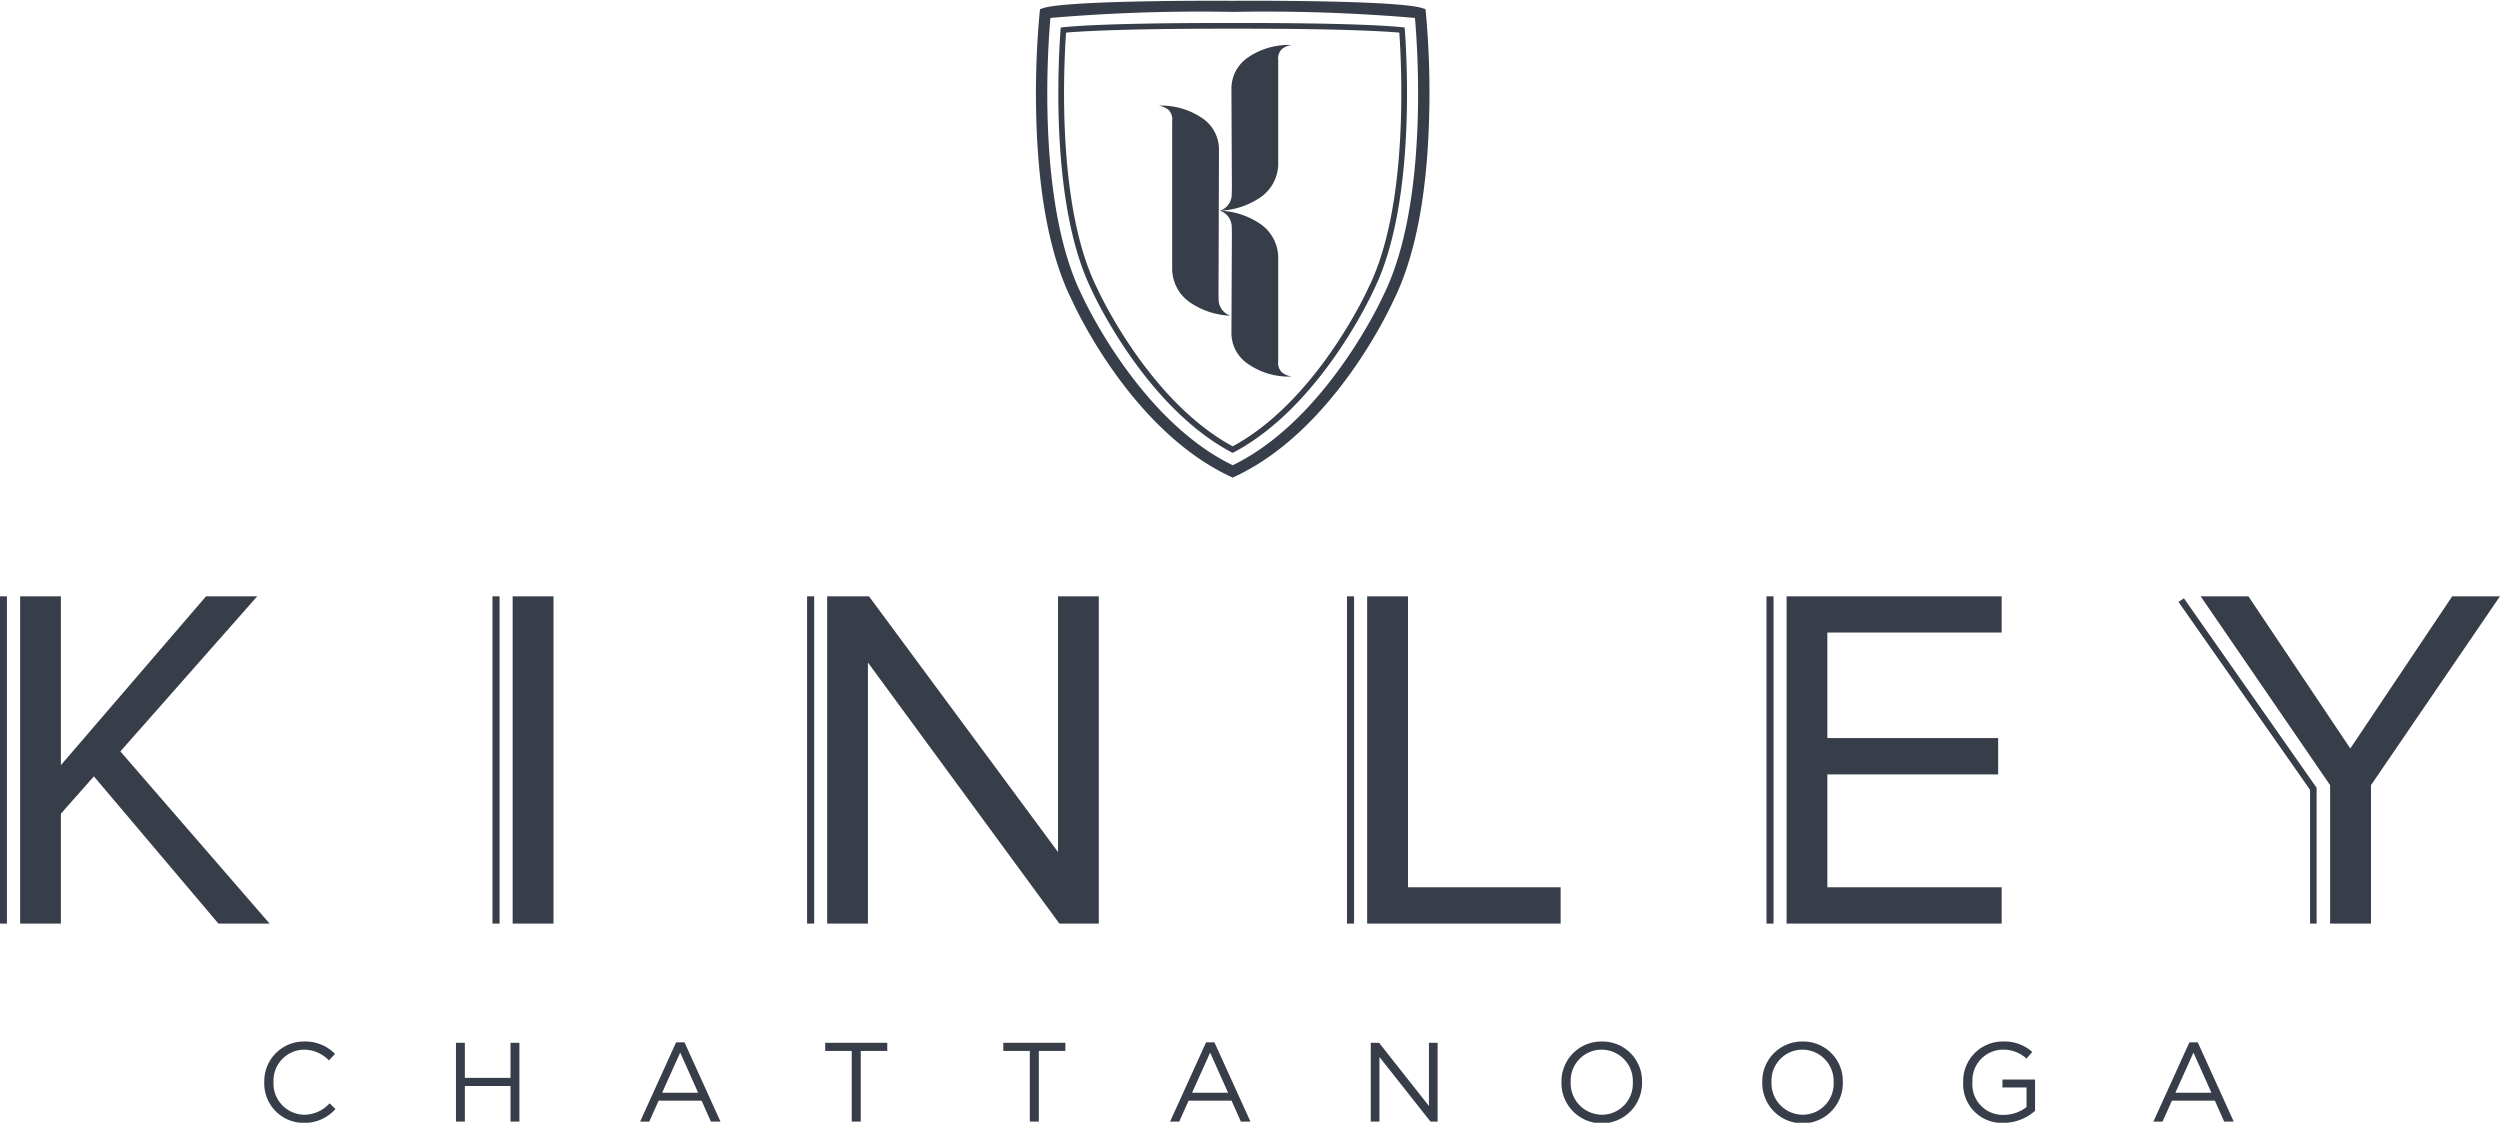 <svg xmlns="http://www.w3.org/2000/svg" width="153.312" height="68.85" viewBox="0 0 153.312 68.85">
  <defs>
    <style>
      .cls-1 {
        fill: #373e49;
        fill-rule: evenodd;
      }
    </style>
  </defs>
  <path id="chattanooga" class="cls-1" d="M305.32,5942.39l8.392-9.51h-3.139l-8.9,10.35v-10.35h-2.5v20.07h2.5v-6.74l2.022-2.29,7.638,9.03h3.139Zm24.056,10.56h2.506v-20.07h-2.506v20.07Zm33.444-4.39-11.591-15.68h-2.565v20.07h2.5v-16.01l11.743,16.01h2.414v-20.07h-2.5v15.68Zm21.459-15.68h-2.5v20.07h11.864v-2.23h-9.359v-17.84Zm36.411,17.84H410v-6.92h10.474v-2.23H410v-6.47H420.69v-2.22H407.5v20.07H420.69v-2.23Zm27.629-17.84-6.249,9.33-6.248-9.33h-2.928l7.938,11.58v8.49h2.506v-8.49l7.908-11.58h-2.927Zm-119.745,0h-0.435v20.07h0.435v-20.07Zm18.858,20.07h0.435v-20.07h-0.435v20.07Zm33.11,0h0.436v-20.07h-0.436v20.07Zm26.161-20.07h-0.436v20.07H406.7v-20.07Zm-108.776,20.07h0.436v-20.07h-0.436v20.07Zm133.606-19.73,8.071,11.53v8.2h0.4v-8.33L431.865,5933ZM384.08,5898l-0.147-.02c-1.675-.17-5.2-0.26-9.658-0.26h-1.484c-4.464,0-7.984.09-9.658,0.26l-0.147.02-0.011.14c-0.179,2.49-.569,11.01,1.938,16.01l0.019,0.05c0.032,0.06,3.2,7.02,8.518,9.84l0.082,0.04,0.084-.04c5.326-2.83,8.486-9.77,8.516-9.84l0.02-.04c2.506-5,2.116-13.52,1.938-16.02Zm-2.243,16-0.023.05c-0.031.07-3.118,6.84-8.282,9.63-5.16-2.79-8.25-9.56-8.282-9.63l-0.024-.05c-2.427-4.84-2.088-13.11-1.912-15.69,1.72-.15,5.161-0.24,9.477-0.24h1.484c4.315,0,7.756.09,9.476,0.24C383.927,5900.9,384.262,5909.17,381.837,5914Zm3.742-10.48a54.14,54.14,0,0,0-.2-6.43l-0.025-.22-0.218-.07c-1.612-.49-11.192-0.45-11.6-0.44-0.4-.01-9.987-0.05-11.6.44l-0.219.07-0.024.22a54.256,54.256,0,0,0-.206,6.43c0.129,4.8.871,8.59,2.2,11.23,0.145,0.33,3.619,7.94,9.7,10.78l0.146,0.07,0.146-.07c6.083-2.84,9.557-10.45,9.7-10.76C384.709,5912.11,385.451,5908.32,385.579,5903.52Zm-12.046,21.32c-5.759-2.79-9.185-10.29-9.226-10.38-2.826-5.64-2.1-15.4-1.952-17.05a107.9,107.9,0,0,1,11.179-.37,107.861,107.861,0,0,1,11.176.37c0.148,1.65.874,11.41-1.958,17.06C382.717,5914.55,379.292,5922.05,373.533,5924.84Zm2.791-6.38v-6.26a2.527,2.527,0,0,0-1.145-2.19,4.722,4.722,0,0,0-2.428-.78,1.062,1.062,0,0,1,.723.98s0.009,0.4.009,0.45l-0.009,1.94-0.019,4.12a2.28,2.28,0,0,0,1.035,1.92,4.356,4.356,0,0,0,2.661.76,1.308,1.308,0,0,1-.593-0.25A0.813,0.813,0,0,1,376.324,5918.46Zm-2.869-16.71,0.019,4.12,0.009,1.93c0,0.05-.009.46-0.009,0.46a1.049,1.049,0,0,1-.723.97,4.722,4.722,0,0,0,2.428-.78,2.522,2.522,0,0,0,1.145-2.18v-6.26a0.836,0.836,0,0,1,.234-0.7,1.265,1.265,0,0,1,.593-0.24,4.42,4.42,0,0,0-2.661.75A2.309,2.309,0,0,0,373.455,5901.75Zm-0.784,12.95s-0.009-.41-0.009-0.46l0.009-1.94,0.02-6.82a2.309,2.309,0,0,0-1.035-1.93,4.427,4.427,0,0,0-2.661-.76,1.3,1.3,0,0,1,.592.25,0.836,0.836,0,0,1,.235.7v8.97a2.521,2.521,0,0,0,1.144,2.18,4.725,4.725,0,0,0,2.429.78A1.05,1.05,0,0,1,372.671,5914.7Zm-43.426,47.71h-2.8v-2.15H325.9v4.83h0.545v-2.18h2.8v2.18h0.546v-4.83h-0.546v2.15Zm-12.659,2.26a1.912,1.912,0,0,1-1.875-2v-0.01a1.9,1.9,0,0,1,1.875-1.98,2.131,2.131,0,0,1,1.523.66l0.374-.4a2.544,2.544,0,0,0-1.89-.76,2.434,2.434,0,0,0-2.449,2.49v0.02a2.413,2.413,0,0,0,2.429,2.48,2.527,2.527,0,0,0,1.937-.85l-0.36-.35A2.112,2.112,0,0,1,316.586,5964.67Zm68.979-.54-3.053-3.87H382v4.83h0.532v-3.96l3.129,3.96H386.1v-4.83h-0.532v3.87Zm22.921-3.95a2.445,2.445,0,0,0-2.478,2.49v0.02a2.471,2.471,0,1,0,4.941-.02v-0.01A2.425,2.425,0,0,0,408.486,5960.18Zm1.9,2.51a1.9,1.9,0,0,1-1.9,1.98,1.927,1.927,0,0,1-1.911-2v-0.01a1.9,1.9,0,0,1,1.9-1.98,1.924,1.924,0,0,1,1.91,1.99v0.02Zm10.353,0.31h1.475v1.2a2.28,2.28,0,0,1-1.4.48,1.867,1.867,0,0,1-1.917-2.01v-0.01a1.887,1.887,0,0,1,1.841-1.98,2.083,2.083,0,0,1,1.475.55l0.352-.41a2.541,2.541,0,0,0-1.806-.64,2.423,2.423,0,0,0-2.429,2.49v0.02a2.368,2.368,0,0,0,2.463,2.48,2.939,2.939,0,0,0,1.945-.74v-1.92h-2V5963Zm-24.568-2.82a2.445,2.445,0,0,0-2.477,2.49v0.02a2.471,2.471,0,1,0,4.941-.02v-0.01A2.426,2.426,0,0,0,396.167,5960.18Zm1.9,2.51a1.9,1.9,0,0,1-1.9,1.98,1.926,1.926,0,0,1-1.91-2v-0.01a1.9,1.9,0,0,1,1.9-1.98,1.924,1.924,0,0,1,1.911,1.99v0.02Zm34.132-2.46-2.207,4.86h0.56l0.574-1.28h2.637l0.567,1.28h0.588l-2.207-4.86H432.2Zm-0.859,3.09,1.108-2.46,1.1,2.46h-2.208Zm-82.8-2.56h1.626v4.33h0.553v-4.33h1.626v-0.5h-3.805v0.5Zm23.357-.53-2.208,4.86h0.561l0.574-1.28h2.636l0.568,1.28h0.588l-2.208-4.86H371.89Zm-0.859,3.09,1.107-2.46,1.1,2.46h-2.208Zm-31.641-3.09-2.207,4.86h0.56l0.575-1.28h2.636l0.567,1.28h0.589l-2.207-4.86H339.39Zm-0.858,3.09,1.108-2.46,1.1,2.46h-2.207Zm20.921-2.56h1.627v4.33h0.553v-4.33h1.626v-0.5h-3.806v0.5Z" transform="translate(-297.938 -5896.31)"/>
</svg>
